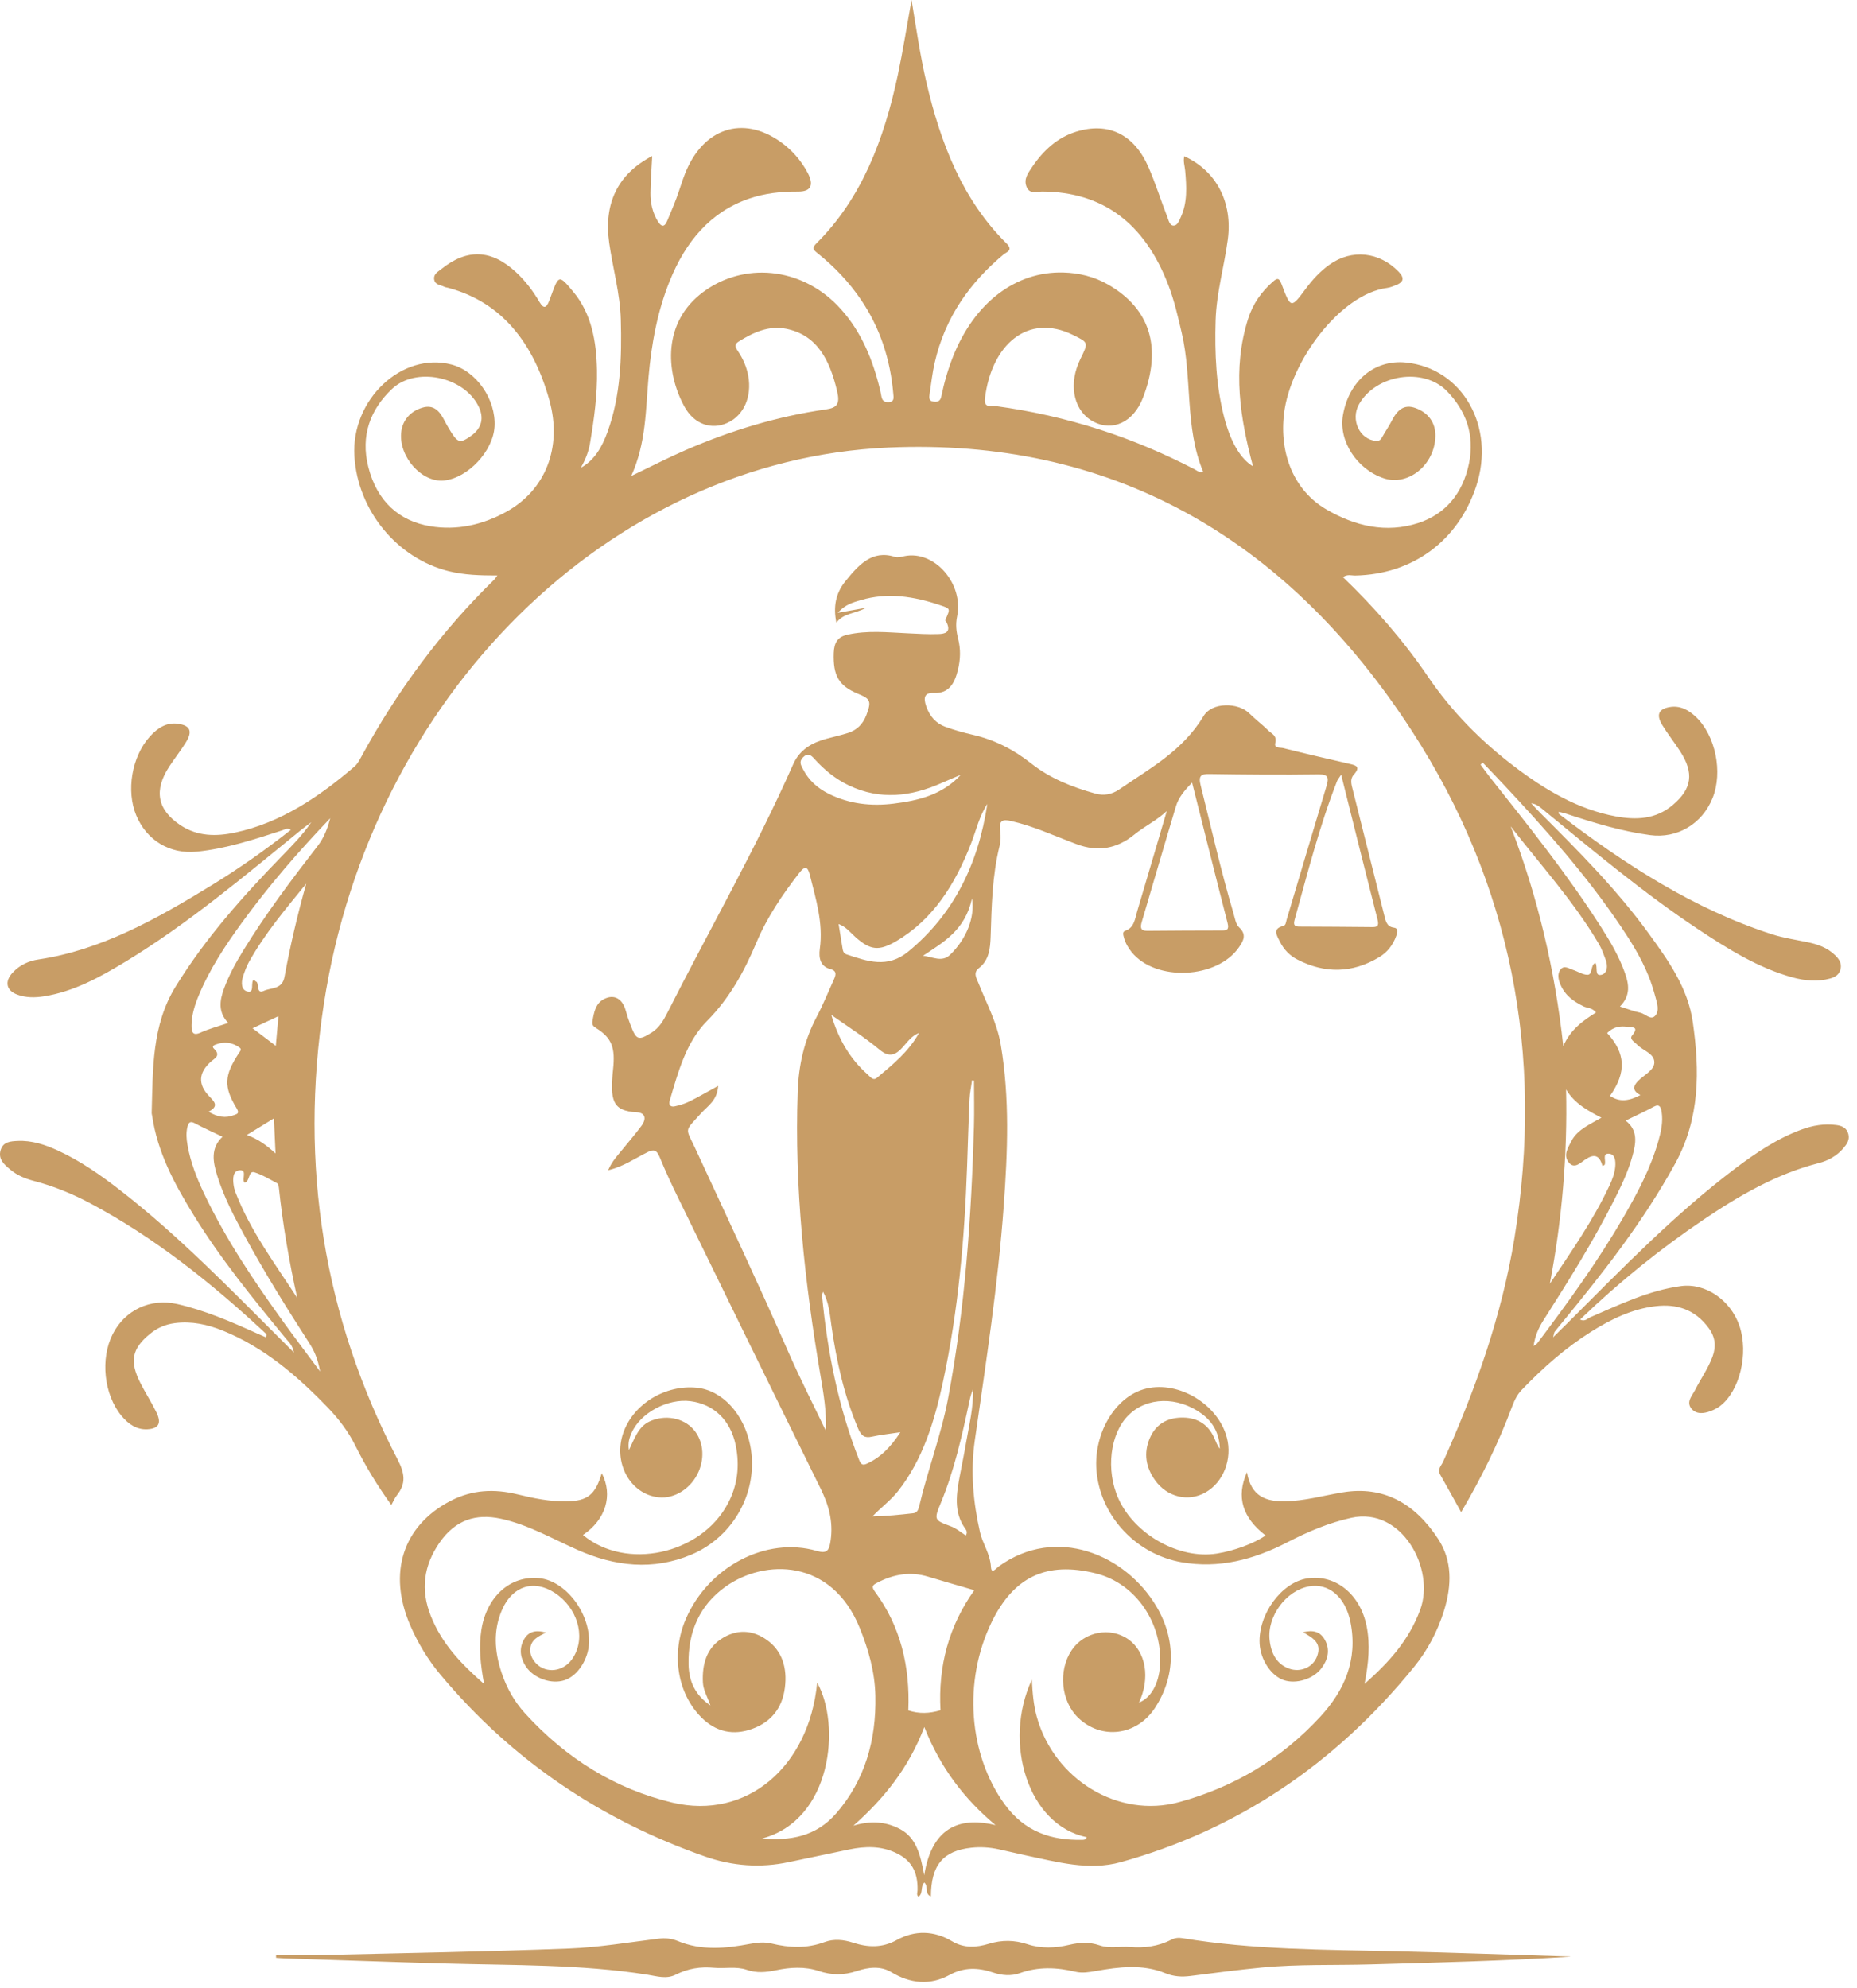 <?xml version="1.0" encoding="UTF-8"?> <svg xmlns="http://www.w3.org/2000/svg" width="71" height="76" viewBox="0 0 71 76" fill="none"><path d="M45.282 5.974C46.506 6.533 47.133 7.735 46.943 9.157C46.806 10.19 46.509 11.193 46.477 12.247C46.44 13.501 46.493 14.746 46.806 15.959C47.06 16.938 47.454 17.559 47.906 17.827C47.422 16.01 47.102 14.123 47.722 12.181C47.905 11.609 48.232 11.154 48.657 10.777C48.829 10.626 48.902 10.604 49.002 10.871C49.351 11.8 49.362 11.795 49.927 11.034C50.189 10.68 50.484 10.366 50.832 10.117C51.683 9.51 52.742 9.625 53.478 10.391C53.711 10.633 53.658 10.788 53.382 10.897C53.268 10.942 53.152 10.991 53.034 11.007C51.243 11.243 49.33 13.818 49.093 15.814C48.91 17.349 49.475 18.753 50.706 19.471C51.811 20.116 52.997 20.393 54.224 19.995C55.242 19.665 55.923 18.887 56.164 17.723C56.391 16.621 56.05 15.692 55.312 14.943C54.418 14.035 52.615 14.312 51.964 15.447C51.622 16.042 51.985 16.812 52.62 16.856C52.758 16.865 52.805 16.784 52.862 16.682C52.975 16.482 53.105 16.294 53.21 16.09C53.418 15.685 53.672 15.43 54.132 15.603C54.616 15.785 54.891 16.162 54.881 16.676C54.858 17.772 53.837 18.6 52.901 18.282C51.873 17.935 51.175 16.855 51.345 15.875C51.572 14.56 52.551 13.738 53.749 13.858C55.915 14.074 57.191 16.316 56.44 18.59C55.751 20.676 54.01 21.958 51.816 22.002C51.673 22.005 51.521 21.94 51.346 22.063C52.552 23.222 53.649 24.474 54.599 25.87C55.517 27.22 56.627 28.331 57.871 29.281C59.066 30.194 60.336 30.946 61.788 31.212C62.552 31.351 63.307 31.328 63.961 30.77C64.69 30.15 64.773 29.555 64.243 28.729C64.023 28.385 63.769 28.069 63.556 27.721C63.315 27.328 63.411 27.104 63.837 27.031C64.226 26.963 64.551 27.133 64.839 27.405C65.591 28.118 65.878 29.518 65.478 30.509C65.078 31.499 64.128 32.065 63.085 31.924C61.998 31.778 60.946 31.458 59.899 31.113C59.803 31.081 59.702 31.06 59.596 31.033C59.6 31.084 59.596 31.11 59.603 31.115C62.136 33.053 64.776 34.757 67.752 35.717C68.186 35.856 68.641 35.922 69.088 36.014C69.481 36.095 69.857 36.218 70.164 36.518C70.304 36.655 70.423 36.817 70.372 37.044C70.321 37.271 70.148 37.358 69.969 37.408C69.487 37.541 69.004 37.493 68.529 37.363C67.232 37.005 66.081 36.289 64.946 35.537C62.845 34.145 60.897 32.507 58.931 30.897C58.824 30.809 58.712 30.728 58.541 30.708C58.66 30.833 58.775 30.962 58.897 31.084C60.353 32.538 61.809 33.996 63.044 35.696C63.779 36.71 64.531 37.754 64.721 39.07C64.989 40.927 64.997 42.752 64.051 44.476C62.823 46.713 61.287 48.657 59.712 50.577C59.62 50.689 59.527 50.8 59.438 50.915C59.422 50.936 59.421 50.972 59.38 51.123C59.601 50.905 59.754 50.758 59.903 50.608C61.979 48.534 64.025 46.42 66.344 44.669C67.135 44.072 67.952 43.524 68.868 43.185C69.306 43.023 69.752 42.947 70.211 43.009C70.412 43.035 70.606 43.108 70.67 43.356C70.727 43.579 70.609 43.743 70.481 43.893C70.221 44.196 69.89 44.374 69.533 44.465C67.929 44.874 66.494 45.705 65.104 46.645C63.457 47.758 61.901 49.015 60.412 50.444C60.594 50.538 60.696 50.404 60.801 50.357C61.931 49.867 63.049 49.331 64.265 49.166C65.213 49.038 66.169 49.702 66.505 50.686C66.864 51.739 66.518 53.179 65.761 53.753C65.65 53.837 65.522 53.9 65.394 53.948C65.14 54.042 64.853 54.075 64.668 53.849C64.456 53.589 64.703 53.349 64.814 53.129C65.029 52.703 65.306 52.32 65.476 51.863C65.622 51.465 65.58 51.114 65.335 50.777C64.804 50.049 64.099 49.84 63.3 49.933C62.41 50.037 61.604 50.426 60.833 50.91C59.864 51.52 58.998 52.283 58.186 53.128C58.014 53.306 57.907 53.519 57.819 53.755C57.296 55.16 56.643 56.487 55.865 57.808C55.585 57.304 55.329 56.838 55.066 56.377C54.944 56.162 55.11 56.028 55.177 55.877C56.401 53.151 57.41 50.335 57.903 47.327C59.058 40.272 57.745 33.757 54.004 27.978C49.108 20.413 42.35 16.741 33.97 17.109C23.285 17.579 14.185 26.619 12.381 38.386C11.434 44.561 12.383 50.372 15.2 55.79C15.477 56.323 15.535 56.713 15.17 57.167C15.093 57.262 15.045 57.385 14.962 57.534C14.433 56.798 13.982 56.062 13.596 55.284C13.32 54.728 12.964 54.259 12.553 53.83C11.361 52.586 10.076 51.498 8.521 50.869C7.929 50.629 7.325 50.5 6.692 50.58C6.337 50.624 6.015 50.759 5.729 50.996C5.043 51.56 4.946 52.038 5.366 52.866C5.559 53.248 5.791 53.605 5.979 53.989C6.185 54.407 6.069 54.614 5.636 54.639C5.225 54.661 4.908 54.443 4.641 54.119C3.973 53.31 3.829 51.942 4.31 50.999C4.78 50.077 5.755 49.62 6.775 49.851C7.835 50.092 8.838 50.527 9.835 50.978C9.943 51.027 10.053 51.074 10.157 51.119C10.228 51.013 10.157 50.974 10.121 50.941C8.057 49.018 5.876 47.29 3.437 45.993C2.751 45.629 2.041 45.341 1.3 45.147C0.973 45.06 0.658 44.937 0.389 44.708C0.171 44.524 -0.08 44.322 0.024 43.968C0.121 43.64 0.415 43.63 0.672 43.617C1.214 43.591 1.722 43.757 2.216 43.985C3.076 44.38 3.857 44.928 4.616 45.518C6.798 47.215 8.749 49.22 10.725 51.193C10.869 51.337 11.013 51.48 11.24 51.707C11.174 51.401 11.033 51.298 10.932 51.173C9.674 49.64 8.416 48.106 7.363 46.384C6.661 45.237 6.022 44.053 5.816 42.649C5.811 42.615 5.799 42.583 5.799 42.549C5.849 40.878 5.795 39.206 6.717 37.712C7.87 35.842 9.29 34.262 10.771 32.735C11.165 32.328 11.566 31.927 11.903 31.431C11.775 31.528 11.644 31.621 11.518 31.722C9.34 33.495 7.189 35.312 4.812 36.755C3.825 37.355 2.82 37.907 1.688 38.087C1.339 38.144 0.989 38.146 0.653 38.02C0.235 37.863 0.169 37.518 0.487 37.178C0.759 36.887 1.103 36.733 1.466 36.68C3.876 36.321 5.996 35.125 8.086 33.846C9.121 33.213 10.119 32.513 11.123 31.722C10.976 31.637 10.891 31.709 10.805 31.738C9.728 32.088 8.651 32.444 7.528 32.557C6.484 32.663 5.604 32.118 5.209 31.17C4.818 30.232 5.038 28.931 5.721 28.166C6.021 27.831 6.368 27.603 6.815 27.67C7.275 27.739 7.369 27.955 7.11 28.375C6.913 28.694 6.68 28.986 6.475 29.299C5.875 30.211 6.01 30.946 6.884 31.536C7.55 31.985 8.28 31.98 9.003 31.824C10.728 31.454 12.19 30.473 13.559 29.299C13.663 29.21 13.737 29.07 13.807 28.943C15.193 26.398 16.875 24.13 18.888 22.167C18.919 22.137 18.944 22.096 19.017 22C18.359 22 17.751 21.983 17.153 21.835C15.173 21.339 13.672 19.51 13.55 17.431C13.423 15.277 15.366 13.445 17.257 13.934C18.212 14.181 18.968 15.268 18.908 16.308C18.854 17.247 17.891 18.274 16.978 18.369C16.137 18.457 15.254 17.478 15.337 16.549C15.379 16.072 15.683 15.723 16.152 15.583C16.577 15.456 16.807 15.71 16.993 16.076C17.045 16.178 17.102 16.278 17.16 16.377C17.494 16.938 17.574 16.966 17.996 16.673C18.422 16.375 18.523 15.973 18.286 15.512C17.706 14.382 15.889 14.017 14.988 14.869C14.156 15.655 13.779 16.658 14.082 17.852C14.415 19.168 15.259 19.919 16.456 20.118C17.471 20.286 18.455 20.066 19.371 19.558C20.843 18.739 21.51 17.119 21.005 15.301C20.407 13.15 19.22 11.57 17.155 11.008C17.096 10.992 17.033 10.987 16.979 10.96C16.834 10.887 16.617 10.891 16.597 10.661C16.579 10.47 16.751 10.386 16.87 10.289C17.861 9.493 18.791 9.533 19.734 10.41C20.086 10.737 20.38 11.125 20.63 11.55C20.795 11.83 20.896 11.758 20.995 11.506C21.02 11.445 21.044 11.383 21.066 11.32C21.363 10.505 21.37 10.497 21.911 11.145C22.617 11.988 22.802 13.045 22.824 14.142C22.843 15.088 22.714 16.026 22.556 16.957C22.5 17.287 22.372 17.59 22.209 17.882C22.734 17.592 23.023 17.079 23.23 16.506C23.728 15.128 23.775 13.681 23.736 12.223C23.709 11.219 23.43 10.264 23.291 9.282C23.079 7.766 23.624 6.648 24.936 5.966C24.913 6.441 24.877 6.902 24.87 7.364C24.863 7.757 24.949 8.133 25.154 8.465C25.282 8.671 25.402 8.7 25.508 8.447C25.629 8.156 25.754 7.868 25.864 7.573C25.981 7.262 26.072 6.939 26.194 6.632C26.882 4.901 28.39 4.398 29.832 5.416C30.261 5.719 30.615 6.112 30.875 6.597C31.133 7.079 31.006 7.327 30.512 7.324C29.871 7.319 29.24 7.386 28.626 7.599C27.163 8.106 26.216 9.228 25.604 10.745C25.133 11.913 24.906 13.152 24.796 14.415C24.686 15.669 24.706 16.942 24.134 18.196C24.894 17.833 25.548 17.495 26.218 17.205C27.947 16.456 29.729 15.914 31.571 15.652C32 15.591 32.123 15.447 32.006 14.955C31.726 13.77 31.249 12.809 30.06 12.569C29.398 12.436 28.807 12.703 28.241 13.057C28.066 13.167 28.113 13.275 28.209 13.417C28.402 13.702 28.544 14.016 28.609 14.371C28.752 15.165 28.441 15.876 27.818 16.163C27.208 16.445 26.538 16.227 26.162 15.534C25.436 14.196 25.341 12.307 26.887 11.162C28.442 10.01 30.601 10.216 32.018 11.676C32.822 12.503 33.298 13.544 33.597 14.698C33.635 14.845 33.673 14.991 33.697 15.14C33.727 15.331 33.826 15.383 33.987 15.372C34.206 15.358 34.165 15.188 34.153 15.044C34.041 13.738 33.649 12.55 32.943 11.495C32.468 10.784 31.893 10.189 31.249 9.672C31.104 9.556 31.029 9.489 31.211 9.308C32.95 7.583 33.804 5.32 34.327 2.867C34.521 1.952 34.666 1.026 34.852 0C35.037 1.121 35.186 2.15 35.422 3.16C35.968 5.5 36.814 7.657 38.48 9.303C38.754 9.573 38.484 9.632 38.368 9.729C37.096 10.794 36.141 12.109 35.739 13.856C35.648 14.247 35.605 14.651 35.544 15.049C35.523 15.185 35.502 15.331 35.685 15.351C35.828 15.368 35.948 15.361 35.99 15.153C36.098 14.626 36.247 14.112 36.444 13.617C37.262 11.57 38.831 10.372 40.648 10.417C41.246 10.433 41.824 10.569 42.359 10.874C44.022 11.824 44.417 13.345 43.7 15.204C43.336 16.148 42.535 16.504 41.808 16.121C41.096 15.748 40.854 14.816 41.229 13.9C41.255 13.84 41.28 13.778 41.309 13.719C41.619 13.091 41.617 13.096 41.033 12.808C39.281 11.943 37.904 13.2 37.659 15.223C37.61 15.626 37.913 15.503 38.057 15.522C39.415 15.704 40.749 16.005 42.063 16.427C43.303 16.825 44.505 17.337 45.675 17.941C45.763 17.986 45.842 18.081 46 18.03C45.292 16.342 45.591 14.472 45.182 12.728C45.038 12.107 44.896 11.487 44.669 10.896C43.765 8.534 42.165 7.336 39.851 7.323C39.639 7.322 39.365 7.444 39.245 7.132C39.133 6.843 39.31 6.612 39.453 6.399C39.89 5.748 40.433 5.253 41.154 5.032C42.372 4.659 43.358 5.127 43.911 6.392C44.182 7.012 44.386 7.668 44.633 8.301C44.682 8.428 44.721 8.631 44.876 8.625C45.02 8.621 45.083 8.439 45.143 8.308C45.407 7.739 45.367 7.131 45.313 6.523C45.297 6.343 45.231 6.166 45.279 5.979L45.282 5.974ZM57.76 31.594C58.796 34.284 59.451 37.078 59.77 39.991C60.037 39.37 60.513 39.022 61.023 38.707C60.872 38.519 60.687 38.542 60.539 38.469C60.168 38.288 59.838 38.057 59.661 37.637C59.585 37.455 59.528 37.231 59.666 37.061C59.804 36.889 59.978 37.024 60.132 37.073C60.32 37.133 60.503 37.26 60.691 37.265C60.907 37.269 60.798 36.883 60.999 36.81C61.099 36.969 60.954 37.318 61.216 37.268C61.454 37.221 61.485 36.933 61.388 36.683C61.311 36.482 61.241 36.274 61.134 36.092C60.168 34.452 58.912 33.079 57.762 31.594H57.76ZM59.256 49.075C60.066 47.855 60.907 46.667 61.536 45.322C61.641 45.098 61.73 44.865 61.756 44.609C61.778 44.37 61.747 44.114 61.505 44.104C61.245 44.093 61.42 44.39 61.35 44.529C61.341 44.546 61.31 44.55 61.266 44.571C61.153 44.141 60.936 44.106 60.605 44.331C60.421 44.456 60.181 44.714 59.965 44.421C59.764 44.149 59.953 43.876 60.076 43.631C60.196 43.391 60.392 43.224 60.603 43.087C60.789 42.966 60.986 42.866 61.228 42.728C60.684 42.449 60.202 42.183 59.877 41.649C59.933 44.164 59.723 46.625 59.256 49.074V49.075ZM61.937 38.478C62.248 38.576 62.477 38.668 62.713 38.715C62.908 38.755 63.114 39.022 63.286 38.829C63.453 38.642 63.358 38.346 63.291 38.105C63.216 37.833 63.131 37.561 63.026 37.302C62.749 36.624 62.373 36.012 61.973 35.419C60.642 33.443 59.086 31.696 57.489 29.992C57.225 29.71 56.957 29.431 56.689 29.151C56.662 29.178 56.635 29.205 56.607 29.232C56.727 29.392 56.843 29.558 56.966 29.713C58.44 31.57 59.922 33.419 61.214 35.441C61.565 35.99 61.897 36.553 62.123 37.184C62.283 37.63 62.35 38.062 61.936 38.477L61.937 38.478ZM8.508 43.457C8.133 43.276 7.782 43.121 7.444 42.939C7.257 42.839 7.2 42.93 7.161 43.102C7.112 43.32 7.128 43.536 7.166 43.754C7.279 44.423 7.523 45.038 7.806 45.634C8.644 47.4 9.72 48.985 10.837 50.538C11.268 51.137 11.715 51.724 12.239 52.43C12.15 51.931 12.008 51.629 11.823 51.342C10.959 50.001 10.114 48.645 9.346 47.232C8.947 46.498 8.557 45.757 8.304 44.94C8.14 44.411 8.045 43.891 8.508 43.457H8.508ZM62.153 42.84C62.645 43.218 62.546 43.718 62.408 44.212C62.251 44.777 62.004 45.301 61.745 45.816C60.929 47.437 59.976 48.959 59.011 50.472C58.827 50.761 58.691 51.065 58.633 51.458C58.705 51.406 58.748 51.388 58.774 51.354C59.943 49.802 61.087 48.229 62.075 46.524C62.609 45.602 63.112 44.66 63.41 43.604C63.511 43.248 63.588 42.886 63.531 42.509C63.503 42.328 63.45 42.188 63.233 42.306C62.895 42.489 62.547 42.647 62.155 42.839L62.153 42.84ZM8.724 39.105C8.332 38.691 8.397 38.248 8.568 37.784C8.759 37.266 9.021 36.794 9.303 36.335C10.166 34.926 11.152 33.624 12.15 32.333C12.39 32.022 12.524 31.666 12.626 31.28C11.419 32.541 10.274 33.86 9.236 35.29C8.607 36.156 8.014 37.05 7.593 38.068C7.447 38.421 7.331 38.789 7.324 39.183C7.32 39.429 7.354 39.617 7.663 39.477C7.983 39.331 8.324 39.243 8.724 39.106V39.105ZM11.364 49.62C11.055 48.223 10.813 46.824 10.663 45.407C10.656 45.346 10.634 45.255 10.595 45.234C10.309 45.082 10.027 44.908 9.725 44.815C9.484 44.74 9.564 45.19 9.344 45.208C9.24 45.06 9.459 44.722 9.17 44.737C8.903 44.752 8.896 45.048 8.931 45.294C8.944 45.393 8.97 45.492 9.005 45.584C9.583 47.077 10.519 48.31 11.364 49.62ZM11.706 33.784C10.927 34.743 10.13 35.678 9.517 36.778C9.423 36.947 9.354 37.139 9.293 37.328C9.213 37.572 9.223 37.858 9.477 37.908C9.716 37.955 9.599 37.636 9.669 37.493C9.69 37.451 9.707 37.441 9.78 37.522C9.924 37.542 9.776 38.025 10.083 37.881C10.362 37.749 10.787 37.836 10.877 37.347C11.097 36.148 11.375 34.964 11.708 33.783L11.706 33.784ZM7.974 42.499C8.32 42.706 8.621 42.755 8.939 42.631C9.058 42.585 9.172 42.573 9.047 42.368C8.545 41.54 8.57 41.114 9.138 40.252C9.183 40.183 9.253 40.115 9.162 40.049C8.878 39.843 8.57 39.811 8.25 39.93C8.18 39.956 8.086 39.999 8.183 40.092C8.463 40.356 8.197 40.465 8.064 40.584C7.587 41.013 7.564 41.454 7.996 41.905C8.18 42.098 8.398 42.286 7.974 42.498V42.499ZM62.719 41.864C62.392 41.688 62.441 41.515 62.638 41.315C62.859 41.09 63.249 40.916 63.251 40.616C63.253 40.267 62.812 40.168 62.587 39.929C62.495 39.831 62.286 39.726 62.4 39.587C62.702 39.22 62.368 39.282 62.231 39.258C61.948 39.209 61.677 39.258 61.448 39.492C62.159 40.27 62.188 41 61.556 41.894C61.916 42.138 62.268 42.099 62.719 41.864V41.864ZM9.438 43.389C9.877 43.549 10.194 43.782 10.535 44.096C10.512 43.611 10.493 43.205 10.473 42.753C10.127 42.965 9.819 43.155 9.439 43.389H9.438ZM10.545 39.982C10.581 39.57 10.611 39.226 10.646 38.848C10.306 39.007 9.995 39.151 9.656 39.309C9.947 39.529 10.217 39.733 10.545 39.982Z" fill="#C89D66"></path><path d="M44.617 30.998C44.228 31.367 43.763 31.583 43.367 31.906C42.693 32.457 41.964 32.569 41.171 32.274C40.338 31.965 39.526 31.584 38.66 31.387C38.322 31.309 38.179 31.368 38.242 31.787C38.269 31.966 38.261 32.166 38.217 32.341C37.936 33.475 37.913 34.639 37.876 35.803C37.861 36.259 37.815 36.714 37.423 37.012C37.193 37.187 37.34 37.408 37.417 37.599C37.722 38.368 38.119 39.091 38.263 39.937C38.61 41.983 38.525 44.038 38.377 46.093C38.159 49.107 37.697 52.085 37.27 55.067C37.099 56.266 37.21 57.431 37.468 58.57C37.567 59.009 37.859 59.396 37.888 59.907C37.904 60.199 38.101 59.944 38.176 59.889C40.386 58.288 43.049 59.438 44.218 61.419C44.968 62.691 44.944 64.096 44.156 65.295C43.462 66.352 42.112 66.523 41.222 65.667C40.567 65.038 40.452 63.871 40.968 63.095C41.444 62.377 42.442 62.18 43.137 62.667C43.814 63.141 43.985 64.153 43.547 65.088C43.998 64.912 44.299 64.388 44.35 63.69C44.466 62.09 43.45 60.537 41.901 60.15C39.998 59.673 38.745 60.295 37.907 62.026C36.822 64.269 37.028 67.071 38.414 68.977C39.184 70.035 40.205 70.355 41.363 70.336C41.435 70.335 41.518 70.336 41.547 70.231C39.306 69.777 38.334 66.619 39.452 64.21C39.478 64.729 39.517 65.192 39.643 65.641C40.312 68.025 42.75 69.529 45.085 68.891C47.132 68.331 48.974 67.269 50.493 65.613C51.389 64.636 51.924 63.468 51.634 62.015C51.439 61.04 50.796 60.51 50.048 60.646C49.177 60.803 48.444 61.783 48.541 62.688C48.596 63.206 48.809 63.618 49.289 63.79C49.731 63.948 50.211 63.733 50.362 63.305C50.538 62.801 50.202 62.621 49.819 62.397C50.212 62.299 50.482 62.377 50.655 62.69C50.866 63.071 50.772 63.439 50.532 63.764C50.221 64.188 49.553 64.394 49.077 64.227C48.596 64.058 48.194 63.449 48.16 62.837C48.1 61.718 48.995 60.492 49.983 60.34C51.059 60.175 52.008 60.945 52.252 62.17C52.392 62.872 52.328 63.567 52.172 64.373C53.113 63.542 53.866 62.707 54.3 61.538C54.879 59.98 53.6 57.598 51.666 58.024C50.81 58.212 50.006 58.554 49.221 58.959C47.928 59.625 46.596 59.977 45.161 59.72C43.48 59.418 42.141 58.036 41.936 56.355C41.754 54.869 42.618 53.371 43.824 53.083C45.081 52.783 46.569 53.687 46.906 54.955C47.123 55.774 46.778 56.664 46.091 57.053C45.433 57.426 44.624 57.237 44.162 56.587C43.814 56.099 43.713 55.559 43.961 54.98C44.197 54.43 44.638 54.209 45.148 54.193C45.693 54.177 46.163 54.383 46.426 54.972C46.489 55.114 46.541 55.263 46.639 55.383C46.622 54.803 46.38 54.362 45.944 54.044C45.026 53.374 43.853 53.399 43.146 54.101C42.44 54.801 42.271 56.204 42.763 57.292C43.383 58.667 45.088 59.618 46.523 59.391C47.185 59.286 47.944 59.005 48.389 58.7C47.501 58.017 47.254 57.221 47.677 56.28C47.831 57.222 48.421 57.403 49.126 57.392C49.874 57.381 50.597 57.173 51.33 57.051C52.886 56.791 54.093 57.461 54.99 58.837C55.532 59.669 55.504 60.611 55.217 61.551C54.97 62.36 54.579 63.09 54.07 63.718C51.017 67.48 47.266 69.96 42.852 71.187C41.624 71.528 40.412 71.177 39.205 70.925C38.863 70.853 38.523 70.767 38.18 70.694C37.837 70.62 37.489 70.597 37.139 70.635C36.057 70.753 35.599 71.299 35.592 72.496C35.347 72.417 35.502 72.108 35.342 71.967C35.181 72.104 35.309 72.378 35.119 72.507C35.028 72.444 35.08 72.34 35.081 72.258C35.095 71.556 34.846 71.116 34.262 70.837C33.681 70.559 33.08 70.576 32.475 70.7C31.7 70.86 30.926 71.023 30.152 71.187C29.071 71.416 28.005 71.338 26.96 70.972C23.055 69.603 19.63 67.363 16.828 64.006C16.363 63.448 15.979 62.818 15.682 62.128C14.819 60.127 15.407 58.328 17.215 57.382C18.051 56.945 18.903 56.91 19.789 57.127C20.41 57.279 21.038 57.407 21.68 57.394C22.469 57.377 22.759 57.142 23.008 56.318C23.444 57.163 23.162 58.091 22.289 58.68C23.927 60.045 26.78 59.435 27.823 57.492C28.199 56.791 28.29 56.035 28.128 55.247C27.931 54.292 27.293 53.681 26.402 53.565C25.535 53.452 24.488 54.008 24.151 54.77C24.073 54.948 24 55.135 24.045 55.438C24.268 54.971 24.416 54.536 24.831 54.342C25.415 54.07 26.123 54.19 26.523 54.654C26.881 55.07 26.955 55.692 26.712 56.255C26.44 56.888 25.803 57.302 25.193 57.241C24.093 57.132 23.425 55.909 23.836 54.757C24.225 53.668 25.437 52.93 26.639 53.05C27.612 53.147 28.443 54.045 28.684 55.259C29.023 56.971 28.077 58.74 26.43 59.432C24.963 60.049 23.511 59.882 22.082 59.25C21.113 58.82 20.182 58.279 19.142 58.057C18.193 57.855 17.408 58.101 16.802 58.978C16.201 59.847 16.071 60.771 16.472 61.777C16.896 62.842 17.627 63.605 18.508 64.376C18.368 63.615 18.302 62.97 18.404 62.312C18.602 61.041 19.505 60.223 20.614 60.331C21.615 60.428 22.556 61.645 22.521 62.798C22.501 63.427 22.09 64.061 21.593 64.23C21.094 64.399 20.418 64.168 20.113 63.717C19.905 63.41 19.839 63.065 20.008 62.722C20.172 62.39 20.447 62.287 20.872 62.411C20.567 62.566 20.3 62.687 20.275 63.036C20.261 63.232 20.335 63.396 20.452 63.539C20.79 63.954 21.415 63.947 21.797 63.522C21.85 63.463 21.898 63.395 21.939 63.325C22.4 62.539 22.066 61.443 21.198 60.885C20.406 60.377 19.601 60.63 19.203 61.522C18.849 62.316 18.906 63.123 19.171 63.928C19.367 64.523 19.667 65.051 20.07 65.495C21.652 67.237 23.551 68.397 25.707 68.91C28.55 69.585 30.938 67.54 31.243 64.324C32.154 65.947 31.811 69.572 29.14 70.282C30.198 70.375 31.199 70.219 31.983 69.309C33.06 68.061 33.506 66.537 33.469 64.829C33.449 63.923 33.21 63.077 32.877 62.25C31.798 59.564 29.224 59.597 27.742 60.655C26.766 61.351 26.298 62.359 26.326 63.637C26.341 64.275 26.58 64.807 27.162 65.197C27.044 64.858 26.888 64.61 26.874 64.315C26.841 63.627 27.015 63.027 27.564 62.662C28.145 62.274 28.766 62.292 29.331 62.701C29.911 63.119 30.102 63.771 30.01 64.511C29.908 65.331 29.452 65.84 28.763 66.091C28.043 66.353 27.377 66.217 26.812 65.651C25.884 64.718 25.656 63.195 26.225 61.884C27.09 59.891 29.296 58.728 31.229 59.29C31.63 59.406 31.704 59.267 31.759 58.885C31.862 58.16 31.684 57.533 31.374 56.905C29.551 53.211 27.743 49.508 25.935 45.807C25.681 45.289 25.438 44.764 25.218 44.227C25.11 43.96 24.989 43.934 24.768 44.041C24.288 44.275 23.839 44.599 23.252 44.736C23.403 44.384 23.614 44.172 23.8 43.941C24.043 43.64 24.297 43.349 24.527 43.037C24.725 42.77 24.673 42.537 24.346 42.521C23.413 42.474 23.315 42.067 23.441 40.868C23.524 40.066 23.406 39.687 22.79 39.301C22.681 39.233 22.629 39.181 22.654 39.033C22.709 38.693 22.774 38.359 23.089 38.195C23.476 37.993 23.797 38.173 23.925 38.638C23.974 38.815 24.032 38.989 24.097 39.159C24.33 39.769 24.402 39.794 24.919 39.471C25.196 39.299 25.36 39.025 25.512 38.725C27.114 35.555 28.88 32.487 30.326 29.218C30.579 28.645 31.06 28.388 31.594 28.243C31.873 28.167 32.157 28.105 32.432 28.017C32.755 27.913 32.992 27.687 33.124 27.337C33.322 26.811 33.287 26.721 32.812 26.526C32.065 26.219 31.848 25.831 31.877 24.96C31.891 24.554 32.039 24.346 32.394 24.265C33.164 24.09 33.935 24.175 34.706 24.21C35.1 24.229 35.494 24.254 35.888 24.239C36.12 24.231 36.382 24.178 36.188 23.786C36.171 23.753 36.12 23.751 36.154 23.675C36.342 23.26 36.335 23.266 35.95 23.137C34.948 22.8 33.938 22.635 32.905 22.944C32.62 23.029 32.325 23.099 32.031 23.427C32.416 23.358 32.705 23.306 33.117 23.234C32.673 23.474 32.26 23.43 31.978 23.805C31.85 23.192 31.956 22.674 32.315 22.23C32.822 21.602 33.343 21.006 34.221 21.291C34.329 21.327 34.462 21.285 34.58 21.261C35.724 21.025 36.855 22.311 36.593 23.57C36.531 23.867 36.561 24.137 36.632 24.414C36.734 24.814 36.724 25.205 36.625 25.61C36.494 26.15 36.262 26.52 35.699 26.492C35.349 26.475 35.295 26.665 35.412 27C35.548 27.392 35.792 27.656 36.137 27.783C36.482 27.909 36.836 28.008 37.191 28.089C38.005 28.275 38.735 28.639 39.418 29.179C40.151 29.761 41.002 30.093 41.875 30.337C42.196 30.427 42.502 30.378 42.791 30.18C43.959 29.375 45.214 28.712 46.02 27.37C46.34 26.839 47.337 26.848 47.765 27.271C48.003 27.506 48.269 27.705 48.506 27.939C48.626 28.058 48.829 28.112 48.758 28.407C48.708 28.616 48.947 28.571 49.053 28.597C49.896 28.808 50.742 29.005 51.587 29.199C51.832 29.255 52.042 29.301 51.757 29.619C51.602 29.791 51.673 30 51.721 30.192C52.119 31.784 52.517 33.375 52.919 34.965C52.976 35.187 53.008 35.428 53.291 35.462C53.465 35.483 53.437 35.628 53.386 35.77C53.258 36.132 53.036 36.409 52.736 36.589C51.705 37.211 50.65 37.226 49.593 36.677C49.314 36.533 49.084 36.3 48.935 35.997C48.826 35.775 48.629 35.502 49.061 35.4C49.165 35.376 49.166 35.249 49.194 35.155C49.699 33.459 50.201 31.763 50.712 30.069C50.808 29.749 50.803 29.599 50.425 29.604C49.03 29.623 47.634 29.612 46.238 29.59C45.913 29.585 45.812 29.656 45.908 30.036C46.314 31.66 46.681 33.295 47.156 34.898C47.212 35.089 47.247 35.331 47.37 35.446C47.671 35.724 47.548 35.952 47.375 36.206C46.546 37.425 44.184 37.535 43.265 36.396C43.133 36.231 43.026 36.049 42.97 35.834C42.944 35.734 42.907 35.619 43.026 35.58C43.369 35.467 43.394 35.12 43.482 34.826C43.863 33.55 44.237 32.272 44.614 30.994L44.617 30.998ZM31.57 54.689C31.609 53.96 31.487 53.275 31.371 52.588C30.763 49.001 30.371 45.393 30.5 41.73C30.536 40.712 30.749 39.772 31.214 38.894C31.459 38.43 31.66 37.938 31.877 37.456C31.957 37.279 32.011 37.115 31.752 37.048C31.38 36.953 31.293 36.649 31.345 36.272C31.482 35.286 31.193 34.373 30.964 33.449C30.878 33.1 30.761 33.109 30.558 33.372C29.921 34.192 29.331 35.056 28.92 36.035C28.447 37.161 27.873 38.184 27.039 39.023C26.23 39.839 25.934 40.966 25.607 42.069C25.549 42.264 25.661 42.325 25.799 42.293C25.991 42.251 26.184 42.194 26.361 42.106C26.713 41.932 27.056 41.731 27.459 41.511C27.422 42.078 27.054 42.28 26.801 42.562C26.153 43.283 26.205 43.087 26.581 43.9C27.778 46.487 28.993 49.065 30.14 51.681C30.587 52.701 31.092 53.687 31.571 54.688L31.57 54.689ZM45.579 29.918C45.284 30.22 45.064 30.482 44.961 30.821C44.519 32.29 44.092 33.765 43.656 35.236C43.588 35.464 43.609 35.586 43.861 35.584C44.816 35.574 45.772 35.572 46.727 35.57C46.911 35.57 47.001 35.539 46.933 35.28C46.479 33.517 46.04 31.749 45.578 29.917L45.579 29.918ZM37.252 60.792C36.625 60.608 36.055 60.448 35.487 60.275C34.812 60.07 34.173 60.176 33.548 60.502C33.382 60.589 33.295 60.638 33.452 60.849C34.435 62.171 34.797 63.717 34.728 65.387C35.138 65.522 35.536 65.509 35.959 65.38C35.865 63.711 36.27 62.164 37.252 60.791L37.252 60.792ZM51.277 29.616C51.188 29.753 51.144 29.801 51.121 29.859C50.449 31.577 49.993 33.375 49.498 35.16C49.436 35.382 49.514 35.423 49.686 35.423C50.61 35.426 51.534 35.432 52.458 35.441C52.642 35.443 52.735 35.415 52.669 35.156C52.206 33.345 51.757 31.532 51.278 29.616H51.277ZM38.065 69.773C36.88 68.784 35.95 67.578 35.34 66.022C34.745 67.587 33.784 68.772 32.629 69.792C33.258 69.603 33.848 69.618 34.423 69.928C35.027 70.256 35.195 70.898 35.336 71.689C35.65 69.71 36.848 69.475 38.066 69.772L38.065 69.773ZM37.241 41.312C37.216 41.309 37.191 41.304 37.165 41.3C37.132 41.542 37.08 41.783 37.068 42.027C37.029 42.886 37.005 43.745 36.975 44.604C36.878 47.372 36.636 50.121 36.055 52.819C35.729 54.334 35.285 55.797 34.335 57.003C34.046 57.368 33.682 57.628 33.357 57.971C33.888 57.961 34.405 57.907 34.922 57.849C35.069 57.833 35.115 57.706 35.147 57.569C35.473 56.185 35.984 54.859 36.249 53.456C36.896 50.03 37.138 46.553 37.238 43.061C37.254 42.478 37.24 41.894 37.24 41.311L37.241 41.312ZM37.75 30.734C37.449 31.183 37.328 31.724 37.134 32.227C36.522 33.813 35.665 35.166 34.248 35.99C33.606 36.362 33.277 36.33 32.712 35.828C32.517 35.656 32.352 35.43 32.062 35.324C32.114 35.645 32.159 35.925 32.205 36.204C32.224 36.32 32.233 36.442 32.361 36.484C33.16 36.747 33.927 37.035 34.73 36.375C36.457 34.956 37.4 33.046 37.75 30.734ZM36.737 29.619C36.49 29.724 36.24 29.827 35.994 29.936C34.827 30.453 33.657 30.595 32.462 30.029C31.949 29.786 31.517 29.434 31.128 29.001C31.006 28.865 30.88 28.772 30.702 28.953C30.537 29.119 30.623 29.249 30.697 29.394C30.922 29.838 31.266 30.135 31.675 30.34C32.47 30.739 33.314 30.828 34.166 30.722C35.098 30.606 36.014 30.399 36.737 29.62V29.619ZM31.469 49.38C31.446 49.459 31.426 49.492 31.429 49.522C31.636 51.695 32.059 53.807 32.851 55.818C32.916 55.983 32.985 56.022 33.122 55.963C33.649 55.732 34.045 55.337 34.426 54.751C33.989 54.818 33.657 54.85 33.333 54.923C33.064 54.985 32.928 54.892 32.81 54.613C32.274 53.351 31.977 52.018 31.784 50.646C31.725 50.228 31.692 49.791 31.469 49.379V49.38ZM35.137 39.49C34.87 39.587 34.702 39.822 34.518 40.029C34.24 40.34 33.999 40.437 33.628 40.128C33.043 39.641 32.401 39.237 31.784 38.799C32.057 39.73 32.508 40.492 33.175 41.078C33.272 41.164 33.38 41.329 33.53 41.203C34.125 40.703 34.733 40.216 35.137 39.491V39.49ZM36.926 58.7C36.999 58.583 36.95 58.501 36.908 58.442C36.443 57.798 36.571 57.085 36.706 56.372C36.785 55.959 36.87 55.548 36.94 55.134C37.054 54.466 37.223 53.807 37.2 53.116C37.132 53.269 37.093 53.429 37.059 53.59C36.778 54.903 36.485 56.208 35.976 57.442C35.704 58.1 35.71 58.111 36.351 58.347C36.564 58.425 36.739 58.577 36.926 58.7H36.926ZM35.291 36.538C35.651 36.576 36.011 36.802 36.322 36.504C36.937 35.914 37.285 35.081 37.163 34.346C36.897 35.569 36.07 36.015 35.291 36.538Z" fill="#C89D66"></path><path d="M60.036 74.801C57.476 74.963 54.928 75.025 52.38 75.096C51.007 75.134 49.63 75.084 48.258 75.214C47.343 75.302 46.428 75.423 45.515 75.539C45.184 75.581 44.875 75.564 44.553 75.432C43.683 75.077 42.789 75.191 41.901 75.347C41.638 75.393 41.382 75.439 41.116 75.376C40.407 75.206 39.702 75.176 38.998 75.428C38.657 75.551 38.307 75.519 37.965 75.405C37.398 75.215 36.867 75.193 36.297 75.503C35.568 75.9 34.811 75.837 34.077 75.392C33.663 75.142 33.188 75.207 32.758 75.35C32.26 75.514 31.799 75.514 31.301 75.347C30.773 75.171 30.21 75.204 29.673 75.318C29.288 75.399 28.93 75.433 28.552 75.302C28.142 75.162 27.711 75.264 27.291 75.224C26.787 75.176 26.302 75.252 25.84 75.487C25.477 75.671 25.106 75.545 24.747 75.489C22.193 75.087 19.621 75.134 17.054 75.062C15.003 75.005 12.952 74.932 10.901 74.866C10.786 74.862 10.671 74.852 10.555 74.844C10.555 74.81 10.555 74.775 10.555 74.741C11.118 74.741 11.682 74.753 12.245 74.739C15.417 74.664 18.59 74.609 21.761 74.49C22.899 74.447 24.033 74.253 25.168 74.114C25.426 74.083 25.664 74.099 25.911 74.202C26.822 74.582 27.753 74.488 28.683 74.312C28.957 74.26 29.226 74.234 29.5 74.3C30.178 74.465 30.849 74.495 31.522 74.245C31.881 74.112 32.25 74.148 32.616 74.267C33.181 74.449 33.722 74.477 34.289 74.163C34.975 73.783 35.714 73.801 36.397 74.21C36.866 74.491 37.341 74.45 37.801 74.311C38.312 74.157 38.779 74.16 39.289 74.328C39.803 74.499 40.36 74.475 40.886 74.349C41.282 74.255 41.651 74.237 42.038 74.369C42.417 74.5 42.816 74.4 43.204 74.432C43.75 74.477 44.279 74.412 44.781 74.153C44.919 74.081 45.064 74.068 45.214 74.094C47.922 74.543 50.651 74.531 53.378 74.594C55.598 74.646 57.817 74.728 60.036 74.796V74.801Z" fill="#C89D66"></path></svg> 